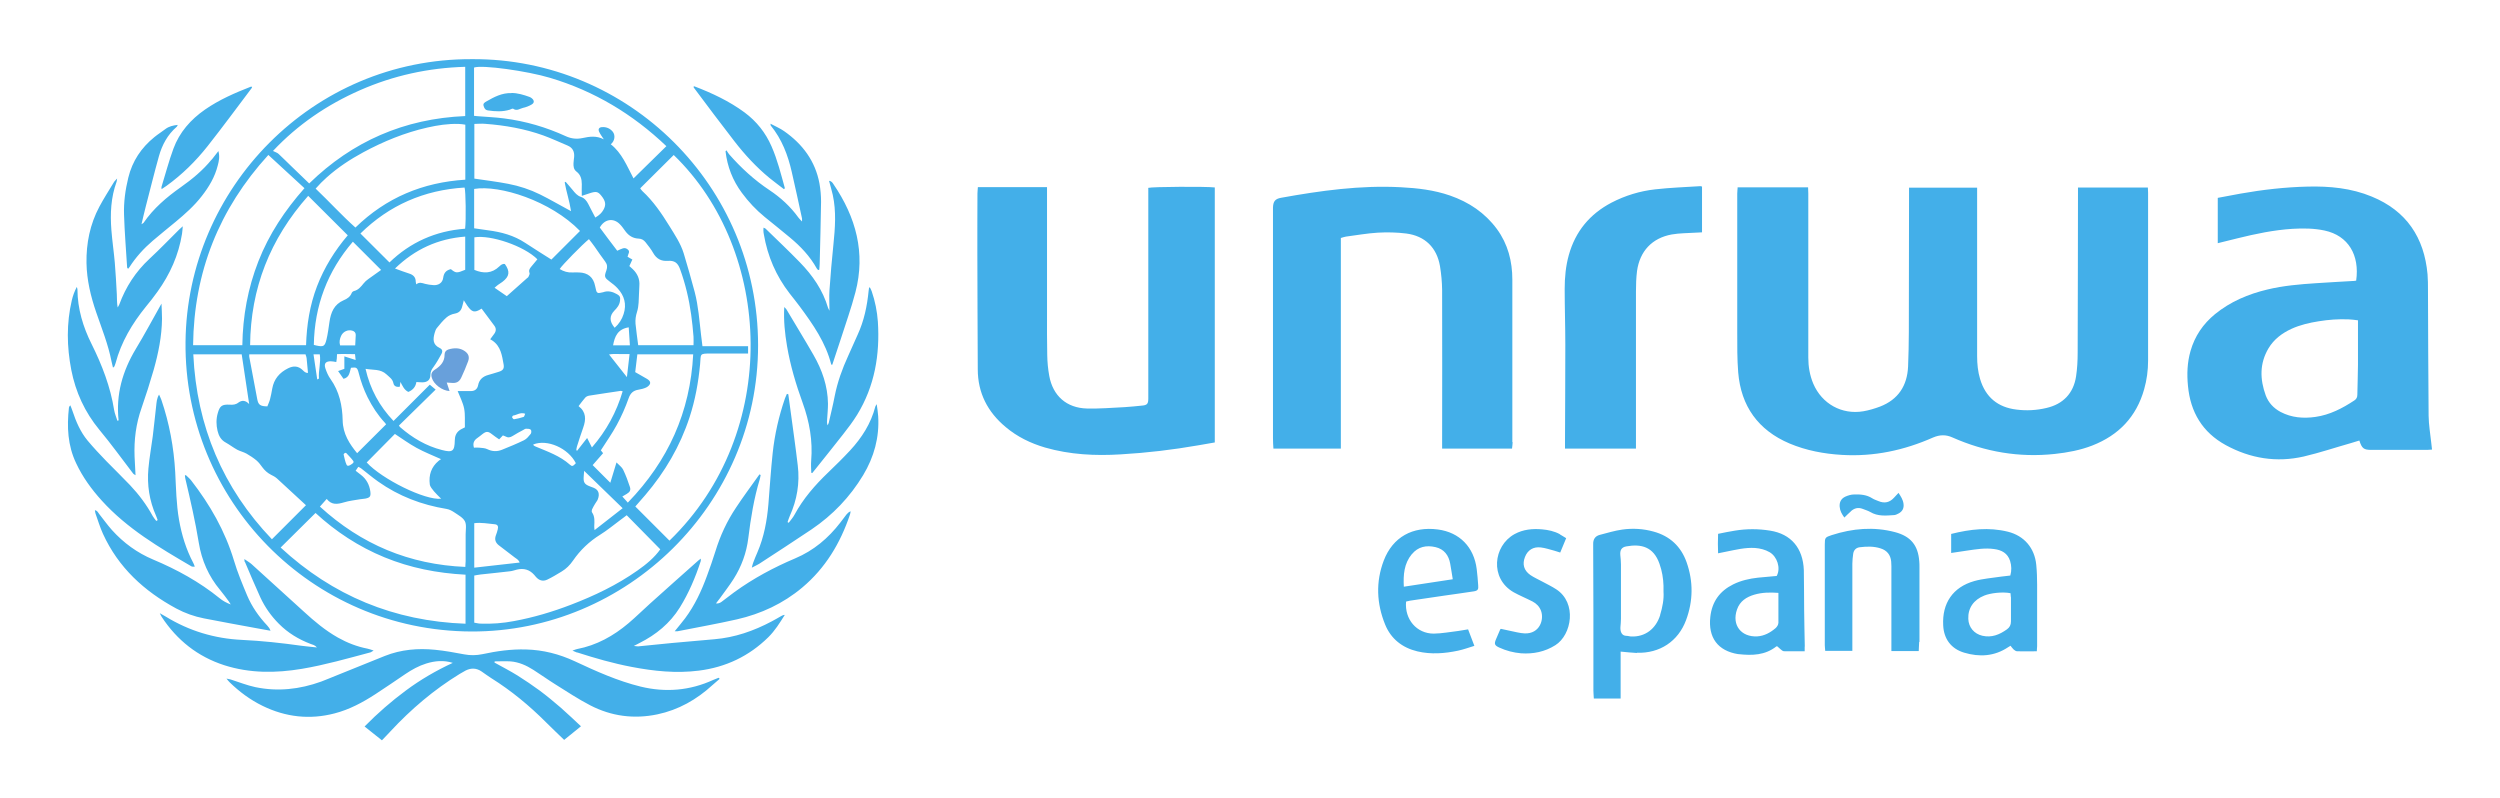 <?xml version="1.0" encoding="UTF-8"?>
<svg xmlns="http://www.w3.org/2000/svg" id="UNRWA" version="1.1" width="235" height="75" viewBox="0 0 235 75">
  <path d="M163.37,17.61h6.59c0,.2.02.39.02.58v15.42c0,.85.14,1.68.47,2.46.81,1.89,2.68,2.93,4.7,2.59.53-.09,1.06-.25,1.57-.44,1.71-.66,2.56-1.96,2.64-3.77.05-1.07.06-2.15.07-3.22,0-4.33.02-8.66.02-12.99v-.6h6.4v15.84c0,.73.07,1.45.28,2.15.51,1.71,1.67,2.66,3.42,2.87.94.12,1.88.07,2.81-.15,1.57-.36,2.55-1.38,2.79-2.97.11-.73.15-1.48.15-2.22.02-4.96.02-9.92.03-14.88v-.65h6.57c0,.18.02.34.02.5v15.77c0,.91-.12,1.81-.37,2.69-.73,2.59-2.39,4.32-4.88,5.29-1.13.44-2.32.66-3.52.79-3.35.36-6.55-.19-9.62-1.55-.62-.28-1.19-.26-1.81,0-2.73,1.21-5.58,1.82-8.58,1.64-1.69-.1-3.35-.41-4.92-1.07-2.95-1.25-4.57-3.51-4.83-6.69-.1-1.25-.09-2.51-.09-3.77v-13.04c0-.19.03-.38.04-.59h.03ZM221.23,26.41c-1.17.07-2.34.13-3.51.21-1.53.1-3.07.23-4.57.59-1.81.43-3.49,1.14-4.94,2.32-1.12.92-1.9,2.06-2.3,3.46-.31,1.08-.35,2.18-.24,3.29.23,2.46,1.36,4.36,3.55,5.56,2.31,1.26,4.77,1.66,7.34,1.07,1.49-.35,2.95-.84,4.43-1.26.26-.08.53-.16.79-.24.24.75.41.88,1.15.88h5.21c.14,0,.29-.02.47-.03-.02-.23-.05-.43-.07-.62-.09-.85-.24-1.71-.25-2.56-.04-3.93-.04-7.87-.06-11.8,0-.5,0-.99-.04-1.49-.31-3.46-1.98-5.97-5.24-7.31-1.93-.8-3.97-.99-6.03-.94-2.12.05-4.22.29-6.31.66-.71.13-1.42.26-2.14.4v4.26c.65-.16,1.26-.31,1.86-.46,1.7-.42,3.41-.78,5.17-.89,1.01-.06,2.02-.05,3.01.16,2.24.48,3.31,2.32,2.97,4.71-.09.01-.18.03-.28.04h.03ZM221.65,30.61v3.67c0,.94-.05,1.88-.06,2.82,0,.24-.08.41-.28.54-1.12.74-2.31,1.36-3.66,1.55-1.12.16-2.24.08-3.28-.47-.65-.35-1.13-.86-1.39-1.55-.55-1.51-.59-3,.26-4.43.51-.85,1.27-1.42,2.16-1.83.81-.37,1.68-.57,2.56-.71.93-.15,1.86-.22,2.81-.18.28.01.55.05.88.09v.52-.02ZM107.94,17.69v19.77c0,.51-.11.63-.63.67-.53.05-1.05.11-1.58.14-1.19.06-2.38.16-3.56.13-1.91-.05-3.2-1.19-3.54-3.07-.12-.65-.18-1.31-.19-1.97-.03-1.29-.02-2.58-.02-3.87v-11.9h-6.5c-.01.22-.04.41-.04.6,0,1.82-.02,3.64-.01,5.46,0,3.69.03,7.37.04,11.06,0,2.23.93,4.02,2.62,5.43,1.09.92,2.35,1.53,3.71,1.93,2.33.67,4.72.79,7.12.64,2.44-.14,4.87-.43,7.28-.85.52-.09,1.03-.18,1.55-.27v-23.97c-.8-.1-5.88-.07-6.26.04v.03ZM142.16,41.57c0-5.09,0-10.18,0-15.28,0-1.72-.41-3.34-1.45-4.76-1.13-1.53-2.63-2.53-4.41-3.15-1.5-.52-3.06-.7-4.63-.78-3.79-.2-7.52.32-11.24.99-.57.1-.75.34-.77.92v21.68c0,.32.02.65.04.98h6.34v-19.8c.19-.05.33-.11.48-.13,1-.13,1.99-.31,3-.37.89-.05,1.79-.03,2.67.08,1.76.23,2.87,1.32,3.17,3.07.12.73.19,1.48.2,2.22.02,4.78,0,9.56,0,14.33v.6h6.57c.02-.23.06-.42.06-.62l-.02.02ZM153.78,41.54v-14.13c0-.64.02-1.29.1-1.93.26-1.87,1.41-3.1,3.26-3.44.74-.13,1.51-.12,2.27-.17.19-.01.38-.02.58-.03v-4.3c-.07-.02-.12-.05-.16-.04-1.42.09-2.84.14-4.25.3-1.43.16-2.81.58-4.1,1.25-2.04,1.07-3.39,2.7-4.01,4.92-.29,1.04-.39,2.11-.39,3.19,0,1.75.06,3.5.06,5.25,0,3.06-.02,6.11-.03,9.17v.59h6.67v-.64h0ZM153.87,61.36c2.14.07,3.88-1.07,4.62-3.07.67-1.8.69-3.63.05-5.44-.53-1.49-1.57-2.46-3.1-2.88-.97-.27-1.96-.33-2.95-.19-.71.1-1.42.32-2.12.5-.42.11-.62.42-.61.85v.4c0,2.03.02,4.07.02,6.1v7.29c0,.24.03.48.04.74h2.52v-4.41c.58.05,1.05.11,1.53.13v-.02ZM156.06,57.81c-.41,1.32-1.43,2.07-2.72,2.02-.15,0-.29-.06-.44-.06-.48,0-.6-.42-.58-.81.02-.26.05-.52.05-.79v-5.11c0-.29-.03-.59-.06-.88-.04-.47.11-.74.57-.82,1.39-.25,2.55.03,3.11,1.63.24.67.36,1.37.38,2.08v.56c.05.67-.09,1.43-.32,2.18h0ZM180.43,60.34v-7.04c0-.18,0-.36-.02-.54-.11-1.51-.81-2.35-2.28-2.74-2.01-.53-3.99-.35-5.95.28-.61.2-.65.24-.65.87v9.47c0,.18.03.35.04.54h2.55v-8.19c0-.31.04-.63.08-.94.05-.35.28-.57.62-.61.66-.08,1.32-.1,1.96.11.6.19.93.61.99,1.23.03.3.02.59.02.89v7.53h2.57c0-.3.04-.58.04-.86h.03ZM183.4,51.98c.53-.08,1.04-.16,1.54-.23.83-.12,1.67-.26,2.51-.14.7.09,1.27.39,1.5,1.12.14.45.15.9.02,1.37-.29.03-.57.06-.85.1-.85.13-1.72.19-2.54.42-2.01.57-3.03,2.08-2.92,4.16.06,1.28.74,2.2,1.97,2.57,1.44.43,2.84.35,4.13-.51.07-.04.14-.08.23-.14.1.12.18.25.29.35.09.08.22.17.33.17.61.02,1.21,0,1.85,0,0-.19.03-.33.03-.48v-5.75c0-.63-.02-1.26-.08-1.88-.15-1.6-1.14-2.75-2.67-3.13-1.78-.44-3.54-.24-5.33.21v1.79h0ZM189.03,56.13c0,.76,0,1.52,0,2.28,0,.34-.12.56-.38.75-.7.5-1.43.8-2.31.6-.77-.18-1.29-.79-1.32-1.58-.04-1.02.5-1.8,1.51-2.2.58-.23,1.68-.37,2.46-.22,0,.12.03.25.03.37h.01ZM169.65,60.78c-.02-1.14-.05-2.28-.06-3.42-.02-1.26,0-2.51-.03-3.77-.08-2.08-1.21-3.4-3.17-3.71-1.11-.18-2.21-.18-3.31,0-.52.08-1.03.19-1.58.3-.02.63-.03,1.21,0,1.83.29-.06.52-.1.74-.15.91-.18,1.81-.41,2.74-.35.48.04.94.15,1.37.4.69.4,1.07,1.48.66,2.23-.58.05-1.17.1-1.76.16-.81.09-1.6.27-2.33.63-1.27.63-1.99,1.63-2.15,3.05-.22,1.95.7,3.2,2.62,3.51h.05c1.26.14,2.48.11,3.54-.73.02-.02.06,0,.09,0,.49.44.49.46.72.46.59,0,1.19,0,1.85,0v-.45h0ZM167.16,58.59c0,.15-.13.34-.25.45-.5.43-1.07.74-1.73.78-1.49.08-2.42-1.05-1.9-2.53.27-.78.88-1.17,1.62-1.39.72-.21,1.46-.23,2.27-.17,0,.98,0,1.92,0,2.86h0ZM132.49,56.47c1.11-.16,2.22-.33,3.33-.49.9-.13,1.8-.25,2.7-.39.39-.06.47-.18.43-.57-.04-.51-.07-1.02-.14-1.53-.26-2.06-1.6-3.45-3.65-3.72-2.36-.31-4.24.7-5.09,2.93-.76,2.01-.67,4.03.13,6,.55,1.36,1.62,2.19,3.04,2.53,1.28.3,2.56.2,3.83-.07.51-.11,1-.29,1.52-.45-.21-.55-.4-1.04-.59-1.55-.34.05-.63.11-.92.15-.77.09-1.54.24-2.31.25-1.6,0-2.75-1.34-2.6-3.01.12-.03.21-.06.31-.07h0ZM132.71,52.1c.59-.72,1.37-.87,2.23-.67.81.19,1.24.77,1.38,1.56.09.47.15.94.24,1.46-1.55.24-3.05.47-4.6.7-.06-1.12.02-2.17.75-3.06h0ZM146.62,50.21c-.52-.28-1.09-.4-1.66-.45-.9-.08-1.78,0-2.6.45-2,1.11-2.34,4.16-.08,5.46.27.16.56.28.84.42.31.15.63.29.94.45.36.19.64.47.79.86.32.83-.11,2.19-1.53,2.14-.47-.02-.94-.16-1.41-.25-.29-.06-.57-.12-.83-.18-.05.05-.07.06-.07.08-.13.3-.26.61-.39.91-.18.43-.13.57.31.77.65.3,1.34.48,2.05.54,1.15.08,2.23-.14,3.22-.76,1.55-.97,2.06-3.98.08-5.26-.41-.27-.86-.48-1.3-.72-.38-.21-.78-.38-1.13-.62-.61-.43-.77-1.02-.5-1.7.25-.64.78-.98,1.49-.89.42.05.83.19,1.25.3.19.05.36.12.57.18.2-.48.37-.9.56-1.35-.22-.13-.41-.26-.61-.37h.01ZM173.98,48.06c.32-.29.68-.39,1.1-.23.24.1.51.17.73.3.7.42,1.46.34,2.21.29.14,0,.29-.07.42-.14.38-.19.55-.5.49-.93-.05-.38-.25-.69-.47-1.02-.16.17-.29.3-.41.44-.41.46-.9.58-1.48.33-.2-.08-.41-.15-.58-.26-.53-.34-1.12-.38-1.71-.36-.27,0-.56.09-.81.2-.4.18-.58.52-.54.96.03.38.2.68.44,1.01.22-.21.41-.41.62-.59h-.01Z" fill="#43afe9"/>
  <g>
    <path d="M44.37,5.56c14.73-.08,26.89,11.92,26.89,26.9s-12.38,26.96-26.96,26.9c-15.06-.06-27.01-12.35-26.86-27.22.14-14.41,11.9-26.64,26.92-26.58h.01ZM62.93,50.82c10.51-10.18,9.7-27.26.4-36.25-1.04,1.03-2.08,2.07-3.15,3.13.04.06.11.17.2.26,1.03.95,1.81,2.1,2.54,3.28.51.83,1.06,1.64,1.35,2.58.36,1.2.71,2.41,1.03,3.62.35,1.33.44,2.7.6,4.05.04.34.09.68.13,1.05h4.29v.69h-3.46c-1.15,0-.96.02-1.05,1.01-.16,1.7-.46,3.36-.99,4.98-.89,2.72-2.31,5.14-4.16,7.31-.32.37-.64.74-.94,1.08,1.09,1.09,2.14,2.13,3.21,3.21ZM29.07,17.24c4.05-3.95,8.94-6.09,14.66-6.33v-4.63c-3.46.1-6.75.82-9.89,2.2-3.09,1.36-5.84,3.22-8.18,5.71.22.11.4.16.53.28.41.38.8.78,1.21,1.17.55.53,1.09,1.05,1.67,1.61h0ZM25.22,14.57c-4.63,5.08-6.99,11-7.07,17.88h4.63c.04-2.74.52-5.36,1.51-7.89,1-2.55,2.49-4.79,4.33-6.87-1.14-1.05-2.25-2.07-3.39-3.12h-.01ZM43.75,54.02c-2.66-.14-5.19-.64-7.6-1.63-2.44-1-4.6-2.43-6.49-4.17-1.1,1.1-2.18,2.16-3.28,3.25,4.89,4.52,10.66,6.92,17.38,7.16v-4.62h-.01ZM62.08,51.65c-1.08-1.1-2.11-2.15-3.17-3.22-.19.14-.39.31-.61.46-.62.46-1.22.96-1.88,1.37-1.03.64-1.88,1.45-2.56,2.44-.29.42-.63.76-1.06,1.02-.45.27-.9.55-1.37.77-.4.19-.77.07-1.06-.27-.05-.06-.11-.13-.16-.19-.44-.49-.98-.64-1.61-.49-.22.05-.44.14-.67.16-.91.11-1.83.2-2.75.3-.2.02-.41.07-.6.1v4.43c.21.03.4.09.59.09,1.06.04,2.11-.04,3.15-.24,1.84-.34,3.62-.87,5.36-1.54,2.19-.84,4.31-1.85,6.24-3.21.83-.58,1.6-1.22,2.15-2v.02ZM43.74,11.72c-.22-.03-.42-.07-.63-.07-1-.03-1.97.12-2.94.34-2.12.48-4.12,1.3-6.03,2.33-1.22.66-2.38,1.42-3.42,2.35-.36.32-.71.67-1.05,1.06,1.29,1.23,2.44,2.5,3.74,3.66,2.89-2.82,6.35-4.25,10.33-4.5,0,0,0-5.17,0-5.17ZM28.97,18.41c-3.6,4.06-5.41,8.7-5.46,14.04h5.26c.06-1.92.35-3.76,1.03-5.54.68-1.77,1.67-3.36,2.89-4.79-1.25-1.25-2.46-2.46-3.72-3.71ZM44.58,10.89c.13.01.21.02.29.03.84.07,1.68.1,2.51.21,2.03.26,3.97.83,5.82,1.68.51.23,1.01.28,1.54.17.68-.15,1.35-.24,2.02.12-.17-.27-.33-.47-.44-.71-.12-.26,0-.42.26-.44.4-.03.75.11,1.01.42.28.34.2.9-.18,1.19,1.05.82,1.52,2.04,2.14,3.21,1.05-1.03,2.06-2.02,3.09-3.03-3.18-3.03-6.78-5.18-10.92-6.42-2.16-.65-6.39-1.24-7.16-.97v4.54h.02ZM43.6,28.22c-.07.27-.11.46-.17.65-.1.34-.3.54-.68.61-.28.05-.58.18-.79.37-.33.29-.62.64-.9.99-.1.12-.15.29-.2.45-.16.57-.21,1.1.47,1.42.27.13.3.33.15.59-.22.4-.45.81-.72,1.18-.17.23-.3.43-.3.75,0,.47-.28.71-.76.71-.18,0-.36-.02-.56-.03-.07.46-.34.76-.76.93-.4-.2-.54-.57-.74-.94-.02.15-.04.3-.06.45-.32.06-.55-.06-.6-.33-.08-.4-.38-.57-.64-.82-.57-.54-1.27-.4-1.98-.53.44,1.92,1.31,3.51,2.63,4.9l3.41-3.41c.2.17.36.3.55.46-1.18,1.15-2.32,2.27-3.45,3.38.06.09.08.13.12.16,1.15,1,2.43,1.76,3.92,2.14,1,.26,1.19.12,1.21-.9,0-.39.13-.72.44-.95.14-.11.31-.17.51-.28-.02-.58.04-1.19-.07-1.76-.11-.56-.39-1.09-.61-1.65.44,0,.84,0,1.25,0,.35,0,.6-.18.67-.54.1-.53.44-.83.94-.97.33-.1.67-.19,1-.3.39-.12.53-.29.46-.69-.15-.84-.26-1.71-1.06-2.25-.07-.05-.14-.08-.2-.12.16-.21.26-.36.37-.5.19-.25.21-.52.02-.77-.4-.54-.8-1.08-1.2-1.61-.69.45-.92.31-1.34-.27-.1-.14-.2-.3-.32-.49v-.03ZM59.03,47.23c3.79-3.92,5.85-8.51,6.13-13.92h-5.25c-.07.58-.13,1.13-.2,1.67.39.22.75.42,1.1.63.17.1.36.25.29.47-.05.14-.22.28-.37.35-.22.1-.47.16-.71.2-.49.08-.76.32-.93.81-.3.85-.67,1.69-1.1,2.48-.44.82-.99,1.59-1.51,2.41.05.07.13.16.21.27-.33.38-.65.75-.98,1.12.56.57,1.08,1.09,1.66,1.66.2-.67.38-1.23.58-1.91.27.28.52.45.63.69.25.52.45,1.06.63,1.61.1.31,0,.48-.3.66-.12.07-.24.14-.41.24.19.21.33.37.53.59v-.03ZM43.74,53.28c0-.21.03-.37.03-.53v-2.53c0-.41.1-.89-.07-1.22-.18-.35-.62-.58-.97-.82-.22-.15-.49-.3-.75-.34-2.34-.38-4.49-1.2-6.43-2.57-.55-.39-1.07-.83-1.6-1.24-.07-.06-.16-.09-.27-.15-.09.13-.17.25-.25.37.19.15.35.27.5.39.51.39.79.92.88,1.55.06.47-.02.59-.48.68-.16.03-.33.03-.49.06-.5.09-1.01.14-1.5.29-.61.18-1.16.28-1.63-.32-.23.25-.43.48-.64.72,3.89,3.56,8.41,5.45,13.67,5.67h0ZM23.42,37.97c-.24-1.6-.47-3.14-.7-4.66h-4.55c.32,6.77,2.78,12.56,7.39,17.38,1.08-1.08,2.13-2.13,3.2-3.2-.88-.81-1.8-1.67-2.72-2.51-.17-.15-.37-.26-.58-.36-.33-.17-.59-.41-.81-.71-.16-.22-.33-.45-.54-.63-.29-.24-.61-.45-.94-.64-.27-.15-.59-.22-.86-.36-.37-.2-.71-.47-1.09-.68-.45-.24-.66-.64-.77-1.1-.13-.55-.14-1.11.02-1.66.19-.69.4-.84,1.13-.8.29.02.56,0,.8-.19.35-.26.68-.22,1.01.12h.01ZM53.08,17.14s.06-.03.09-.05c.22.26.45.51.66.77.22.27.42.53.78.65.32.1.54.37.69.67.21.43.44.84.66,1.27.39-.23.6-.44.76-.72.27-.47.22-.83-.21-1.35-.3-.37-.48-.41-1.06-.22-.23.07-.45.15-.76.25,0-.42-.02-.76,0-1.1,0-.47-.11-.89-.5-1.18-.27-.21-.29-.49-.28-.79,0-.2.05-.39.06-.59.04-.5-.14-.87-.62-1.07-.76-.32-1.51-.67-2.28-.95-1.76-.63-3.59-.95-5.46-1.09-.34-.03-.68,0-1.02.01v5.14c1.08.16,2.14.29,3.18.49,1.04.2,2.05.53,3,1s1.86,1.01,2.91,1.57c-.15-.98-.45-1.84-.6-2.72h0ZM59.44,24.4c-.1.21-.18.4-.28.61.12.11.23.2.33.3.44.43.66.93.61,1.56-.04.53-.03,1.05-.07,1.58-.02.29-.06.59-.15.87-.12.37-.17.74-.14,1.12.07.67.16,1.33.25,2.01h5.2c0-.29.02-.55,0-.81-.06-.69-.12-1.38-.22-2.06-.2-1.46-.54-2.89-1.04-4.27-.22-.61-.52-.83-1.15-.79-.64.05-1.07-.2-1.38-.74-.2-.36-.46-.68-.72-1.01-.16-.2-.36-.33-.64-.34-.53-.02-.94-.27-1.25-.69-.17-.23-.32-.46-.52-.66-.61-.63-1.45-.49-1.89.31.27.36.55.73.82,1.1s.55.73.82,1.08c.22-.1.38-.18.55-.23.19-.05.35.01.49.16.13.15.05.27,0,.41-.03.07-.05.15-.07.23.16.09.3.17.46.26ZM54.52,21.71c-2.77-2.85-7.57-4.35-9.95-3.95v3.7c.45.06.88.13,1.32.19,1.24.16,2.42.48,3.48,1.18.82.54,1.66,1.06,2.46,1.57.89-.89,1.78-1.77,2.68-2.68h.01ZM43.72,21.51c.1-.86.06-3.56-.05-3.88-3.81.23-7.08,1.66-9.79,4.32.93.93,1.81,1.81,2.73,2.72,1.95-1.89,4.33-2.96,7.1-3.17h.01ZM32.37,34.69v-1.19c.38.12.7.22,1.06.34-.02-.22-.04-.37-.06-.55-.59,0-1.14-.03-1.69,0,0,.18-.01.29-.02.41-.01.11-.03.21-.05.33-.19-.03-.36-.07-.52-.07-.47,0-.65.21-.51.65.12.36.27.72.49,1.02.83,1.17,1.11,2.5,1.14,3.88.02,1.28.66,2.24,1.36,3.09.92-.91,1.81-1.8,2.72-2.71,0,0-.05-.09-.1-.14-.67-.72-1.2-1.53-1.64-2.41-.36-.73-.63-1.48-.83-2.27-.13-.52-.21-.57-.73-.5-.13.39-.12.9-.7,1.04-.16-.24-.33-.47-.51-.73.21-.08.37-.13.59-.21h0ZM37.12,40.79c-.88.89-1.77,1.78-2.65,2.68,1.41,1.55,5.48,3.58,7,3.41-.25-.25-.48-.46-.67-.69-.16-.2-.37-.43-.4-.66-.11-.87.13-1.63.83-2.21.08-.07.17-.12.23-.16-.78-.35-1.57-.66-2.3-1.06s-1.41-.9-2.04-1.31ZM35.82,25.37c-.89-.89-1.76-1.76-2.65-2.65-2.38,2.77-3.61,6-3.67,9.7.11.03.17.05.24.06.66.14.79.09.95-.57.13-.54.2-1.1.28-1.65.13-.89.43-1.65,1.34-2.04.32-.13.61-.32.75-.68.03-.08.13-.16.21-.18.42-.1.66-.41.91-.72.12-.15.27-.29.43-.4.42-.31.85-.61,1.22-.87h0ZM50.51,24.37c-1.23-1.24-4.39-2.32-5.92-2.06v3.06c.86.36,1.65.35,2.35-.33.15-.14.3-.27.52-.22.5.7.44,1.17-.24,1.68-.13.1-.27.19-.41.28-.1.07-.19.16-.32.27.4.28.77.53,1.15.79.65-.58,1.27-1.14,1.9-1.69.05-.04.12-.08.14-.14.05-.11.13-.26.1-.34-.1-.25,0-.41.14-.58.2-.24.4-.48.59-.71h0ZM42.37,25.29c.49.4.56.4,1.36.07v-3.12c-2.56.2-4.72,1.18-6.6,3,.49.18.9.34,1.32.47.39.12.63.34.63.78,0,.06.03.13.05.24.28-.24.54-.13.82-.05.25.07.52.1.78.12.48.04.87-.21.93-.69.06-.46.28-.71.72-.81h-.01ZM57.78,30.81c.4-.35.69-.8.84-1.29.3-.92.07-1.73-.57-2.42-.21-.23-.46-.43-.71-.61-.52-.39-.56-.47-.34-1.07.11-.31.09-.56-.11-.83-.35-.46-.67-.94-1-1.41-.17-.24-.35-.47-.53-.7-.61.49-2.57,2.49-2.75,2.81.38.23.78.35,1.22.32.2-.01.4,0,.59,0,.84.02,1.36.45,1.52,1.27.03.14.06.29.1.43.05.2.17.27.36.22.1-.03.2-.03.29-.06.48-.18.91-.04,1.32.19.28.16.31.29.27.62-.05.39-.27.66-.53.92-.48.5-.47,1.02.02,1.6h0ZM28.74,33.31h-5.31c0,.1-.01.16,0,.23.25,1.33.5,2.65.75,3.98.1.54.29.67.95.68.08-.21.19-.43.25-.66.09-.33.15-.68.21-1.01.16-.9.68-1.51,1.49-1.91.5-.25.95-.23,1.36.16.14.13.26.29.51.27-.04-.48-.08-.93-.13-1.39-.01-.11-.06-.22-.1-.33l.02-.02ZM54.38,38.17c.74.57.71,1.27.44,2.03-.21.59-.4,1.18-.59,1.78-.04.11-.04.23-.06.35.03,0,.06.02.08.04.31-.39.61-.78.94-1.2.16.32.29.58.45.89,1.37-1.58,2.31-3.32,2.89-5.28-.08-.02-.13-.04-.17-.04-.99.15-1.98.29-2.97.45-.14.02-.29.09-.38.19-.22.24-.4.51-.62.79h0ZM48.85,52.88c-.11-.28-.32-.37-.48-.49-.49-.38-1-.76-1.49-1.14-.3-.24-.41-.54-.27-.92.07-.18.13-.37.18-.57.07-.28,0-.45-.28-.48-.63-.05-1.26-.19-1.93-.1v4.18c1.42-.16,2.81-.32,4.26-.48h.01ZM54.91,44.26c-.02.22-.03.36-.04.5-.05.59.07.77.61.97.11.04.22.08.32.12.44.18.61.54.39,1.1-.06.15-.18.27-.26.42-.1.17-.2.34-.28.52-.03.08-.04.21,0,.27.28.4.23.85.21,1.29,0,.1,0,.2.03.38.91-.71,1.76-1.37,2.64-2.06-1.22-1.18-2.39-2.32-3.62-3.51ZM44.58,42.08c.14,0,.3-.02.46,0,.26.03.54.03.76.14.47.23.92.24,1.38.06.7-.28,1.4-.57,2.08-.9.25-.12.45-.38.63-.6.07-.09.07-.33,0-.39-.1-.09-.29-.09-.44-.09-.09,0-.18.07-.27.12-.33.18-.67.35-.99.56-.23.15-.45.18-.69.04-.07-.04-.15-.06-.23-.09-.11.12-.21.22-.35.37-.23-.16-.46-.31-.67-.48-.37-.29-.54-.3-.92,0-.16.12-.3.25-.47.36-.3.21-.44.48-.31.9h.03ZM50.12,41.78c.03.06.04.1.07.11.05.04.11.06.17.09,1.12.47,2.28.87,3.21,1.7.21.19.29.15.56-.14-.71-1.41-2.69-2.29-4-1.76h0ZM58.93,35.45c.09-.79.17-1.46.25-2.17h-.95c-.3,0-.61-.03-.98.04.57.72,1.08,1.37,1.68,2.13ZM59.1,30.77c-1.03.16-1.32.85-1.47,1.69h1.58c-.04-.58-.07-1.13-.11-1.69ZM33.39,32.46c.02-.35.04-.66.05-.97,0-.21-.11-.34-.3-.4-.42-.14-.89.07-1.08.49-.12.27-.19.56-.09.89h1.42ZM29.82,35.67c.09-.05.16-.07.16-.09-.06-.76.2-1.51.08-2.27h-.59c.12.8.23,1.55.35,2.36ZM32.43,42.57s-.14.11-.13.15c.08.33.14.67.28.97.08.17.29.07.43-.03.12-.08.3-.18.19-.34-.19-.26-.43-.49-.65-.73-.02-.02-.06,0-.13-.03h.01ZM49.37,38.89c-.47-.16-.77.12-1.12.17-.05,0-.13.14-.11.18.03.07.13.18.18.17.3-.05.61-.12.9-.22.07-.02.09-.18.15-.31h0ZM67.55,63.71c-.17.07-.33.13-.5.2-2.2,1.01-4.49,1.2-6.83.63-2.16-.53-4.18-1.44-6.19-2.38-1.46-.68-2.98-1.07-4.59-1.11-1.38-.04-2.74.15-4.08.44-.58.12-1.14.13-1.72.02-.91-.17-1.82-.34-2.74-.43-1.61-.16-3.2-.03-4.73.58-1.49.6-2.97,1.2-4.46,1.8-.51.2-1.01.42-1.52.61-2.02.73-4.09.96-6.19.52-.79-.17-1.54-.47-2.32-.72-.1-.03-.2-.04-.39-.08.14.16.2.26.28.33.93.91,1.96,1.67,3.13,2.24,2.16,1.05,4.42,1.31,6.75.7,1.39-.36,2.64-1.03,3.84-1.81.94-.61,1.87-1.25,2.8-1.88.62-.42,1.27-.78,1.98-1,.81-.25,1.63-.33,2.49-.06-1.56.72-3.04,1.58-4.41,2.6-1.38,1.02-2.66,2.14-3.88,3.38.57.46,1.09.86,1.63,1.3.28-.3.55-.56.8-.84,1.93-2.08,4.08-3.91,6.51-5.4.18-.11.37-.22.56-.32.52-.26,1.02-.24,1.5.09.3.21.59.42.9.62,1.89,1.18,3.59,2.59,5.16,4.16.55.55,1.11,1.08,1.7,1.65.53-.42,1.03-.83,1.58-1.28-.67-.62-1.28-1.21-1.91-1.76-.64-.55-1.29-1.09-1.96-1.59-.68-.5-1.38-.97-2.09-1.42-.71-.44-1.45-.82-2.17-1.22,0-.04.02-.07.02-.11.49,0,.99-.03,1.48,0,.79.06,1.5.38,2.16.8.68.43,1.34.91,2.03,1.34,1.09.68,2.17,1.4,3.31,1.99,1.99,1.03,4.11,1.31,6.31.85,1.99-.42,3.7-1.39,5.19-2.76.22-.2.45-.39.67-.58-.04-.04-.08-.08-.12-.12l.02.02ZM17.38,44.71c.02.11.02.22.05.32.47,1.99.93,3.99,1.26,6.01.27,1.64.92,3.13,2,4.42.29.34.54.71.81,1.06.07.09.12.2.19.3-.4-.15-.75-.34-1.05-.59-1.89-1.53-4-2.69-6.24-3.63-1.5-.63-2.79-1.57-3.88-2.78-.43-.48-.8-1.01-1.2-1.51-.1-.13-.16-.31-.4-.35.02.13.03.23.06.32.23.64.42,1.29.7,1.9,1.45,3.17,3.87,5.39,6.89,7.02.82.44,1.69.75,2.61.93,1.64.32,3.28.62,4.92.92.44.08.89.16,1.33.24-.08-.22-.19-.36-.31-.49-.79-.84-1.44-1.77-1.89-2.83-.45-1.08-.91-2.17-1.24-3.29-.84-2.78-2.25-5.24-4.02-7.52-.15-.19-.34-.34-.51-.51-.02.02-.05.03-.07.05h-.01ZM63.68,59.34c1.86-.37,3.74-.7,5.59-1.12,2.27-.52,4.34-1.48,6.14-2.99,2.18-1.83,3.58-4.17,4.48-6.84.04-.1.05-.22.07-.33-.18.07-.29.18-.39.3-.2.25-.38.5-.57.75-1.14,1.48-2.51,2.64-4.26,3.38-2.01.85-3.93,1.88-5.71,3.17-.36.26-.71.55-1.07.81-.17.13-.34.29-.66.25.15-.2.26-.33.37-.48.43-.6.89-1.19,1.29-1.82.74-1.17,1.21-2.45,1.38-3.84.23-1.87.53-3.73,1.08-5.54.04-.13.05-.26.08-.39-.04-.02-.07-.04-.11-.06-.07.09-.13.19-.2.28-.67.94-1.36,1.87-2,2.84-.85,1.27-1.49,2.64-1.94,4.11-.24.77-.51,1.54-.79,2.3-.52,1.42-1.15,2.78-2.06,4-.3.4-.62.77-.98,1.22.12,0,.19,0,.25,0h0ZM14.69,48.97c-.11-.15-.24-.29-.33-.45-.58-1.07-1.3-2.03-2.13-2.91-.73-.77-1.49-1.5-2.23-2.26-.61-.63-1.21-1.27-1.77-1.94-.67-.81-1.08-1.77-1.41-2.76-.06-.19-.14-.37-.21-.55-.09.09-.12.15-.13.22-.2,1.8-.12,3.56.68,5.23.61,1.3,1.44,2.44,2.4,3.5,2.39,2.64,5.41,4.42,8.44,6.19.07.04.17.02.31.03-.06-.16-.09-.27-.15-.37-.67-1.27-1.08-2.62-1.33-4.03-.26-1.49-.28-2.99-.36-4.49-.13-2.32-.55-4.59-1.3-6.79-.05-.15-.13-.29-.22-.5-.22.38-.23.72-.27,1.06-.11.95-.2,1.9-.32,2.85-.13,1.01-.32,2.02-.41,3.04-.14,1.54.09,3.03.72,4.45.06.13.1.27.15.4-.04.03-.08.06-.12.08h0ZM73.97,37.02c-.06.14-.13.28-.18.42-.58,1.68-.97,3.4-1.16,5.16-.17,1.59-.27,3.19-.4,4.79-.13,1.55-.41,3.08-1.03,4.52-.15.33-.28.67-.41,1.01-.04.11-.07.23-.12.44.28-.15.5-.24.69-.36,1.65-1.08,3.3-2.14,4.93-3.24,1.98-1.34,3.61-3.04,4.85-5.1,1.02-1.7,1.53-3.54,1.41-5.53-.02-.35-.08-.69-.14-1.14-.09.15-.12.19-.13.23-.41,1.59-1.27,2.93-2.37,4.12-.66.71-1.36,1.4-2.06,2.07-1.24,1.19-2.35,2.46-3.17,3.98-.14.27-.36.5-.54.75-.04-.02-.07-.04-.11-.06.07-.2.13-.4.21-.58.68-1.51.95-3.09.75-4.74-.2-1.72-.45-3.44-.68-5.16-.07-.51-.14-1.03-.21-1.54-.04,0-.07-.02-.1-.03h-.03ZM54.26,61.33c1.68.54,3.38,1.03,5.12,1.36,2.09.4,4.18.62,6.31.35,2.53-.32,4.71-1.35,6.53-3.14.62-.61,1.08-1.35,1.55-2.1-.12,0-.23.05-.32.1-.3.17-.6.35-.91.51-1.69.9-3.48,1.52-5.4,1.68-1.32.11-2.63.23-3.95.35-1.07.1-2.14.21-3.21.32-.1,0-.19-.02-.4-.04.25-.13.4-.2.54-.28,1.55-.78,2.85-1.84,3.78-3.33.85-1.37,1.47-2.84,1.97-4.37.02-.05,0-.12,0-.23-.1.08-.17.13-.23.18-1.52,1.35-3.04,2.7-4.55,4.06-.68.61-1.32,1.25-2.02,1.84-1.41,1.19-2.99,2.07-4.82,2.42-.12.02-.24.08-.44.15.21.08.32.14.43.18h.02ZM23.02,52.81c.48,1.12.95,2.25,1.46,3.36.43.92,1.01,1.74,1.73,2.46.85.86,1.86,1.47,2.99,1.9.18.07.39.09.59.33-.55-.06-1.01-.1-1.47-.16-1.85-.26-3.7-.46-5.57-.55-2.57-.12-4.97-.84-7.17-2.19-.15-.09-.3-.17-.56-.32.1.19.13.28.18.35,1.44,2.19,3.38,3.73,5.88,4.54,2.41.77,4.84.75,7.3.34,2.19-.37,4.31-.98,6.45-1.55.07-.02.13-.08.29-.17-.26-.08-.42-.15-.59-.18-.98-.19-1.9-.55-2.77-1.04-1.17-.66-2.2-1.52-3.19-2.43-1.63-1.49-3.27-2.98-4.92-4.47-.18-.16-.4-.28-.68-.48.02.17.01.23.03.27h.02ZM76.35,44.47c.11-.14.22-.28.33-.41.85-1.07,1.72-2.14,2.56-3.22.47-.6.93-1.2,1.33-1.85,1.65-2.69,2.15-5.65,1.95-8.75-.07-.97-.26-1.93-.58-2.86-.05-.13-.11-.25-.18-.38-.05.04-.07.05-.07.06-.02.1-.03.19-.04.29-.14,1.42-.43,2.81-1.03,4.11-.3.66-.59,1.33-.89,1.99-.56,1.22-1.01,2.47-1.27,3.79-.16.84-.37,1.68-.56,2.51-.02.08-.07.15-.11.23-.07-.2-.05-.37-.04-.55.03-.49.08-.99.08-1.48-.02-1.66-.55-3.18-1.37-4.6-.82-1.43-1.69-2.84-2.53-4.26-.04-.07-.11-.12-.21-.23-.07,1.29.06,2.48.26,3.67.31,1.83.84,3.6,1.47,5.34.64,1.76.96,3.57.8,5.45-.03.37,0,.75.01,1.12.03,0,.07.02.1.03h-.01ZM11.04,39.57c-.1-.34-.25-.67-.31-1.02-.35-2.19-1.13-4.22-2.12-6.21-.8-1.6-1.32-3.31-1.33-5.13,0-.08-.04-.16-.06-.24-.22.42-.37.83-.47,1.26-.51,2.17-.47,4.36-.05,6.54.41,2.09,1.27,3.97,2.64,5.63,1.11,1.33,2.12,2.74,3.18,4.12.03.04.09.07.22.15-.03-.64-.07-1.19-.09-1.75-.06-1.57.13-3.09.66-4.58.41-1.18.79-2.38,1.14-3.59.44-1.56.76-3.15.78-4.78,0-.45-.03-.9-.05-1.43-.84,1.49-1.59,2.9-2.42,4.27-1.24,2.07-1.88,4.28-1.61,6.71-.04,0-.07.02-.11.03v.02ZM78.23,34.3c.26-.8.53-1.59.79-2.39.47-1.48,1-2.94,1.39-4.44.97-3.7.05-7.05-2.06-10.15-.09-.14-.18-.3-.42-.32.12.47.26.89.35,1.32.34,1.56.22,3.12.06,4.68-.15,1.43-.27,2.86-.37,4.29-.04.6,0,1.21,0,1.92-.07-.15-.11-.2-.13-.26-.49-1.68-1.46-3.07-2.66-4.3-1.05-1.08-2.14-2.11-3.22-3.16-.04-.04-.11-.05-.19-.09,0,.12-.02.2-.01.28,0,.12.02.23.04.34.35,2.06,1.15,3.92,2.43,5.57.31.4.64.8.94,1.21,1.25,1.69,2.45,3.4,2.97,5.48h.1v.02ZM10.68,17.17c-.45.75-.93,1.49-1.34,2.26-.88,1.65-1.24,3.44-1.21,5.3.03,1.6.4,3.14.92,4.65.52,1.51,1.12,3,1.43,4.58.04.19.09.38.14.6.07-.06.12-.09.14-.13.04-.09.07-.18.1-.28.53-2,1.57-3.74,2.86-5.33.38-.46.75-.93,1.09-1.41,1.17-1.63,1.98-3.43,2.3-5.43.03-.2.04-.4.07-.71-.18.16-.26.23-.34.31-.93.92-1.83,1.86-2.79,2.75-1.3,1.21-2.23,2.64-2.84,4.3-.04.1-.1.18-.15.27-.08-.43-.06-.84-.08-1.25-.05-.99-.11-1.98-.19-2.97-.09-1.02-.24-2.03-.32-3.05-.12-1.54-.05-3.07.49-4.55.02-.06.02-.12.05-.3-.16.18-.26.26-.32.37v.02ZM77.01,25.36c.01-.18.04-.36.04-.54.05-1.95.1-3.9.13-5.85,0-.57-.05-1.16-.15-1.72-.39-2.11-1.59-3.71-3.32-4.92-.38-.27-.82-.45-1.28-.7.01.11,0,.15.02.17,1.05,1.29,1.62,2.79,1.98,4.38.33,1.45.65,2.9.96,4.35.01.06,0,.13,0,.29-.15-.16-.26-.26-.34-.37-.74-1.03-1.67-1.88-2.72-2.58-1.43-.95-2.68-2.1-3.8-3.38-.09-.11-.16-.24-.24-.36-.03.03-.06.06-.09.09.17,1.44.67,2.74,1.54,3.91.62.84,1.33,1.6,2.14,2.26.79.65,1.6,1.28,2.38,1.94,1,.83,1.88,1.76,2.52,2.91.03.05.08.09.12.14.03,0,.06-.02.1-.02h.01ZM19.9,14.99c-.83,1.02-1.83,1.85-2.91,2.61-1.33.94-2.56,1.98-3.49,3.34-.03.04-.09.06-.2.14.15-.61.26-1.14.4-1.66.41-1.58.8-3.17,1.24-4.74.3-1.06.81-2.02,1.67-2.76.04-.03.05-.09.1-.18-.45.05-.83.14-1.16.39-.34.26-.71.49-1.04.76-1.23,1-2.07,2.25-2.45,3.81-.28,1.15-.44,2.31-.4,3.49.05,1.65.19,3.3.29,4.95,0,.04.05.07.09.13.05-.07.1-.11.13-.16.6-.94,1.35-1.76,2.19-2.48.7-.6,1.43-1.18,2.14-1.77.89-.74,1.76-1.51,2.47-2.43.68-.87,1.23-1.8,1.5-2.88.11-.41.2-.83.06-1.35-.25.32-.44.57-.63.81v-.02ZM73.78,17.7c-.37-1.33-.7-2.68-1.26-3.95-.56-1.28-1.4-2.34-2.53-3.18-1.45-1.07-3.06-1.82-4.73-2.46-.01,0-.04.03-.07.04.01.03.01.07.03.09,1.26,1.68,2.51,3.36,3.8,5.02.98,1.27,2.07,2.45,3.31,3.47.44.36.91.7,1.36,1.05.03-.03.06-.06.09-.09h0ZM23.6,8.14c-1.51.59-2.99,1.23-4.33,2.16-1.35.94-2.4,2.13-2.97,3.68-.43,1.17-.75,2.39-1.12,3.59-.01.04,0,.1.01.21.18-.12.32-.21.46-.31,1.47-1.06,2.75-2.32,3.87-3.74,1.41-1.79,2.76-3.62,4.13-5.44.03-.03.03-.08.05-.13-.05,0-.08-.02-.1-.01h0Z" fill="#43afe9"/>
    <path d="M48.08,8.74c.57,0,1.14.17,1.69.37.08.03.15.07.21.12.25.2.27.43,0,.59-.25.15-.54.26-.82.32-.3.07-.58.33-.92.08-.06-.04-.21.05-.32.09-.68.21-1.36.17-2.05.07-.27-.04-.35-.22-.41-.42-.08-.23.1-.33.25-.42.73-.42,1.47-.82,2.38-.79h0Z" fill="#43afe9"/>
  </g>
  <path d="M41.99,35.95c.1.31.18.55.27.81-.69-.03-1.48-.63-1.66-1.22-.12-.38-.04-.59.32-.82.51-.33.88-.74.87-1.39,0-.24.14-.41.36-.48.54-.16,1.07-.18,1.56.17.34.25.44.55.29.95-.19.51-.4,1.01-.63,1.5-.2.44-.48.57-.95.52-.13,0-.26-.02-.43-.03h0Z" fill="#68a0db"/>
</svg>